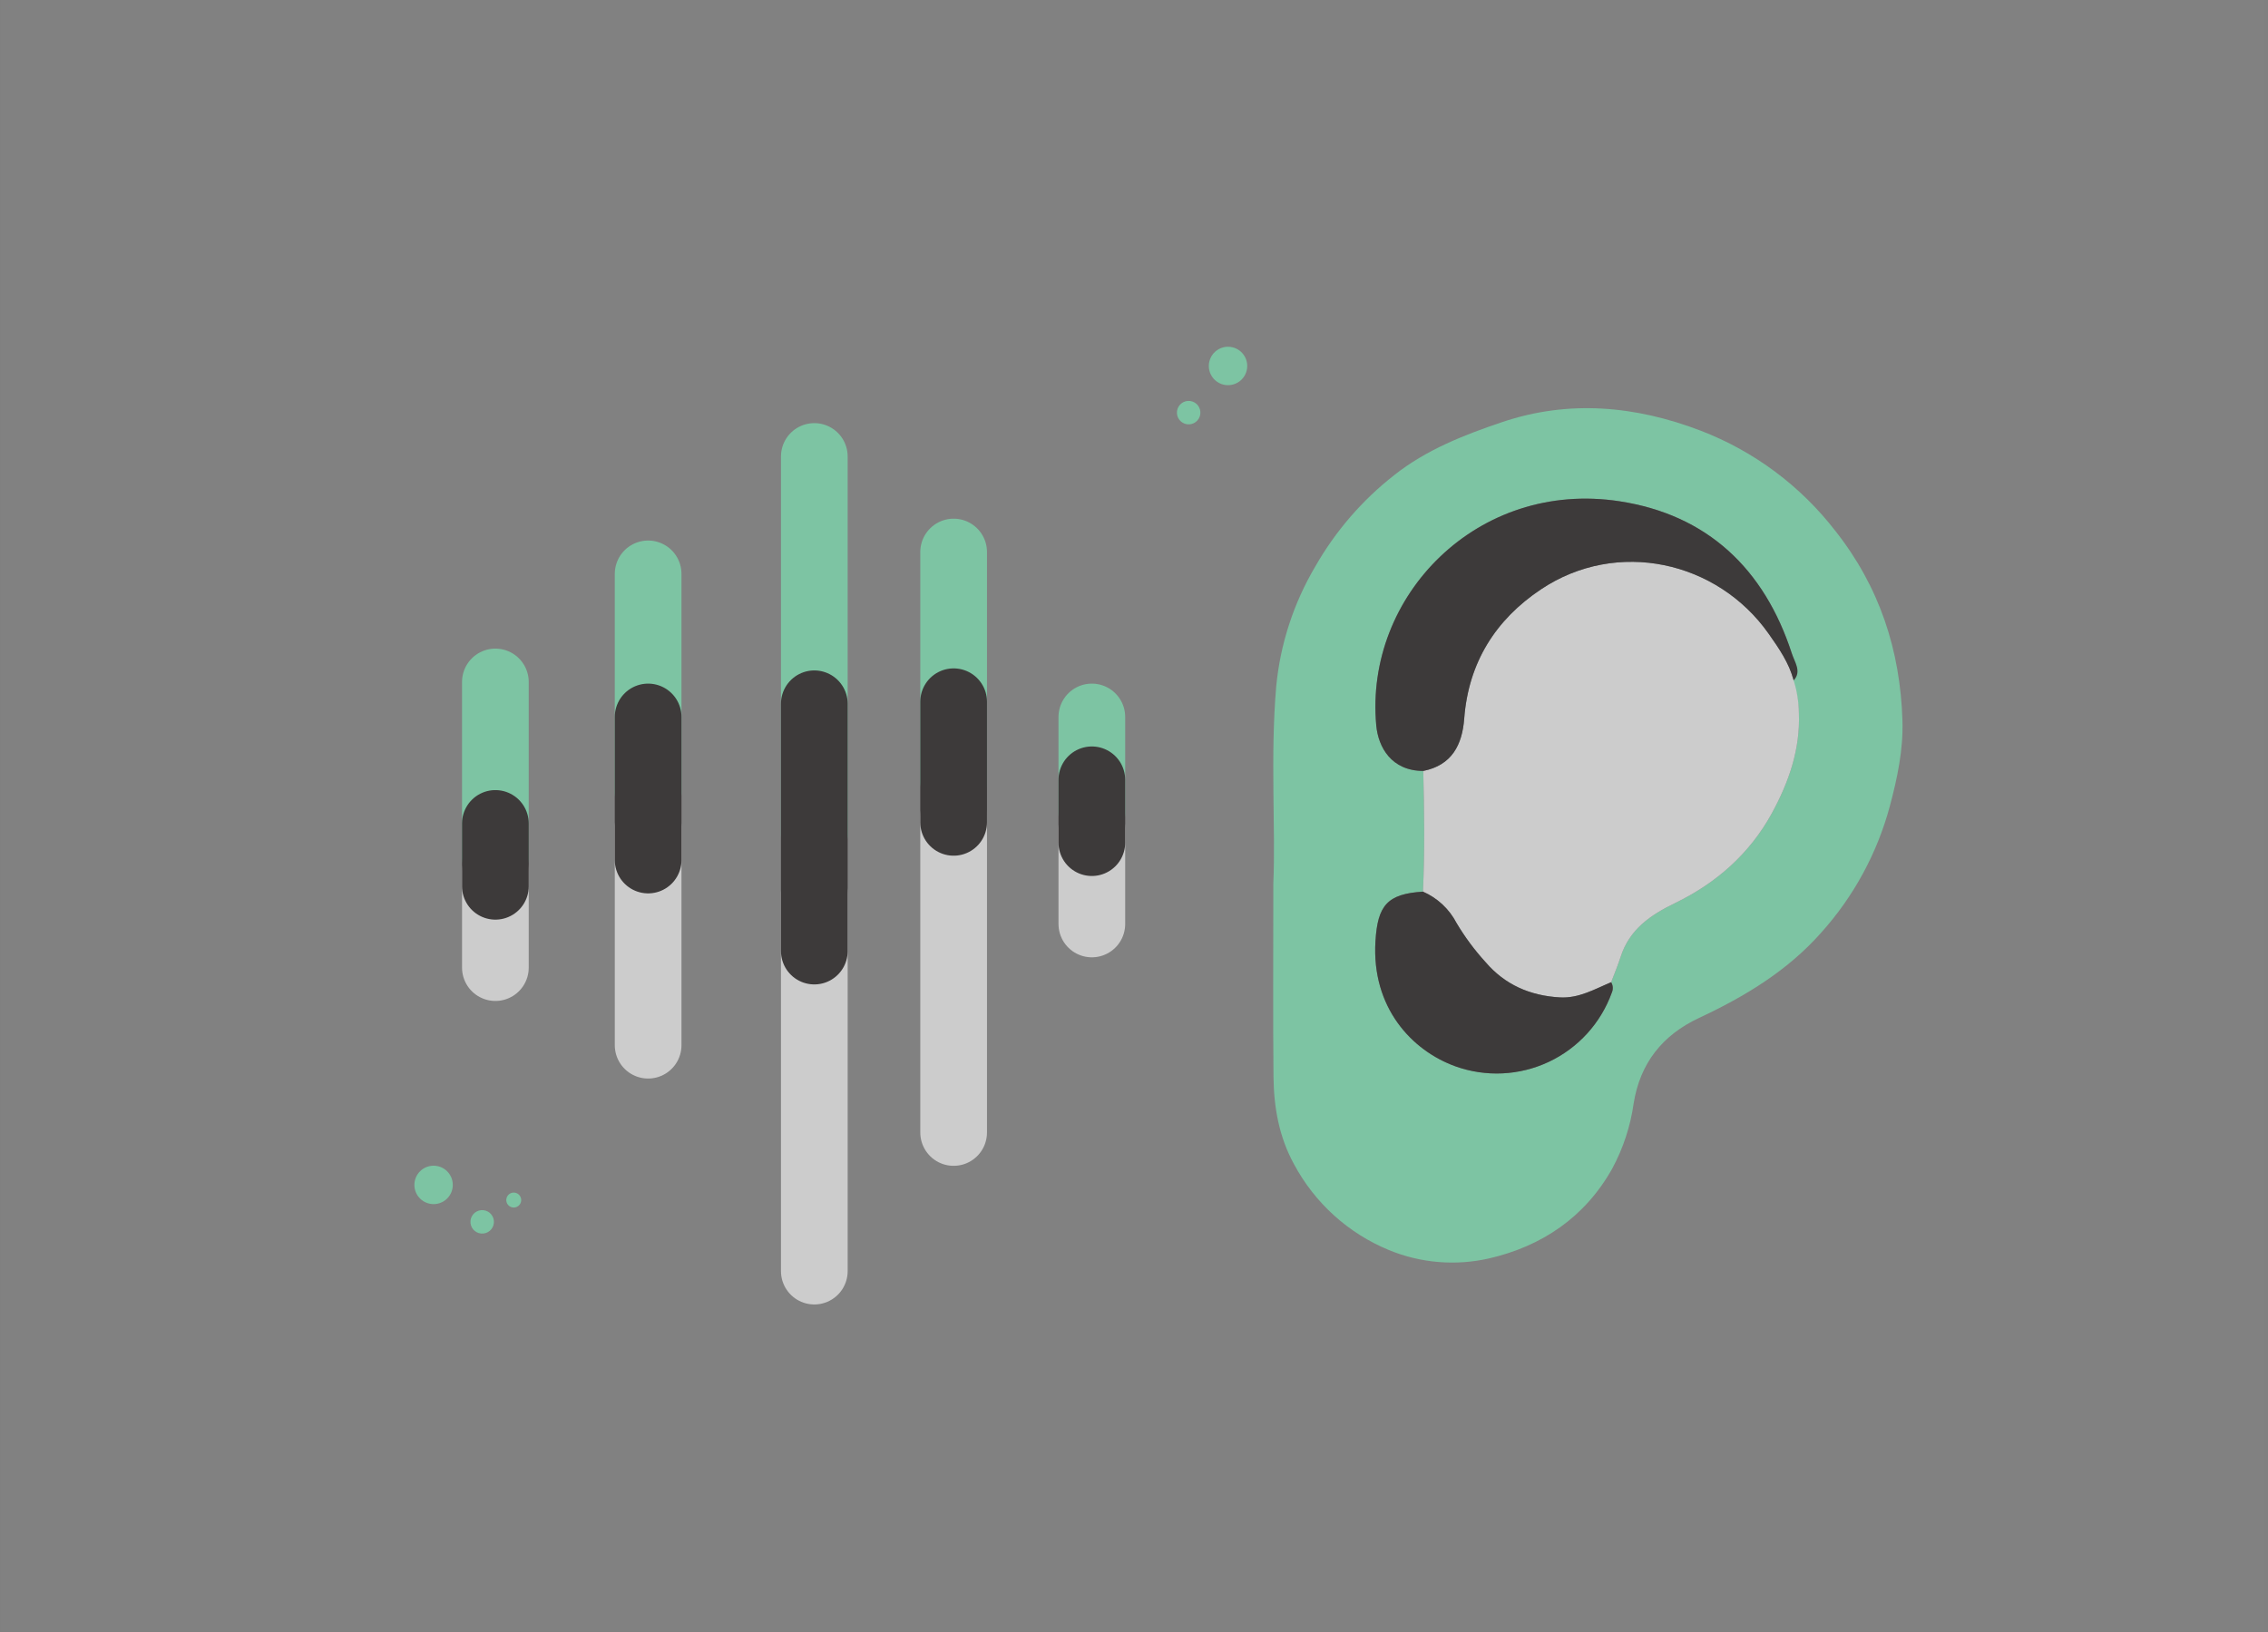 <svg xmlns="http://www.w3.org/2000/svg" width="578" height="416" viewBox="0 0 578 416" fill="none"><rect x="0" y="0" width="578" height="416" fill="#808080" stroke="none"/><g clip-path="url(#clip0_239_1398)"><path opacity="0.01" d="M577.199 0H0.2V415.688H577.199V0Z" fill="white"></path><path d="M324.507 225.204C324.507 244.181 324.397 259.315 324.553 274.445C324.633 282.211 325.966 289.764 329.79 296.724C335.075 306.599 343.627 314.331 353.984 318.596C362.064 321.92 370.974 322.662 379.493 320.72C392.894 317.623 403.907 310.272 410.884 297.812C413.674 292.647 415.521 287.027 416.338 281.214C417.977 270.954 423.683 263.793 432.974 259.444C444.645 253.982 455.539 247.429 464.17 237.648C472.423 228.453 478.397 217.444 481.608 205.513C483.537 198.311 485.063 191.096 484.838 183.67C484.297 165.79 479.008 149.584 467.782 135.359C458.886 123.83 446.99 114.97 433.395 109.751C416.823 103.411 399.813 101.826 382.746 107.601C373.066 110.877 363.522 114.606 355.311 121.091C347.157 127.478 340.323 135.391 335.191 144.388C329.68 153.71 326.284 164.13 325.245 174.91C323.701 192.958 325.122 211.011 324.507 225.204ZM456.465 173.419C458.008 175.985 458.33 178.848 458.447 181.748C458.818 190.955 455.869 199.356 451.572 207.227C445.958 217.511 437.445 225.029 426.978 230.105C420.656 233.17 415.289 236.806 413.022 243.839C412.315 246.033 411.414 248.165 410.602 250.325C410.843 250.722 410.984 251.172 411.014 251.635C411.043 252.099 410.96 252.563 410.771 252.987C407.967 260.76 402.193 267.102 394.716 270.622C387.24 274.142 378.673 274.55 370.895 271.759C359.811 267.755 349.504 256.794 350.535 239.871C351.088 230.783 353.511 227.808 362.644 227.243C363.114 216.99 362.981 206.737 362.724 196.482C354.591 196.463 351.247 190.43 350.738 184.885C347.705 151.825 376.599 122.223 412.709 127.748C435.108 131.176 449.65 144.976 456.642 166.53C457.345 168.699 458.582 171.186 456.465 173.419Z" fill="#7DC4A3"></path><path d="M362.723 196.483C362.981 206.737 363.114 216.99 362.644 227.243C366.326 228.846 369.345 231.667 371.194 235.232C373.312 238.793 375.787 242.13 378.58 245.191C383.511 250.97 389.955 253.772 397.53 254.195C402.39 254.466 406.386 252.086 410.601 250.325C411.414 248.165 412.315 246.033 413.022 243.839C415.288 236.806 420.656 233.17 426.977 230.105C437.444 225.029 445.958 217.511 451.572 207.227C455.868 199.356 458.818 190.955 458.447 181.748C458.413 178.72 457.902 175.717 456.931 172.849C455.785 168.523 453.344 165.211 450.755 161.532C437.683 142.961 412.127 137.24 392.728 150.193C381.133 157.934 374.237 168.884 373.158 183.124C372.651 189.822 370.02 195.014 362.723 196.483Z" fill="#CCCCCC"></path><path d="M362.724 196.482C370.021 195.014 372.651 189.822 373.159 183.124C374.238 168.884 381.134 157.934 392.728 150.193C412.127 137.24 437.684 142.961 450.756 161.532C453.345 165.211 455.973 169.076 457.118 173.403C459.235 171.17 457.346 168.699 456.642 166.53C449.651 144.976 435.108 131.176 412.709 127.748C376.599 122.223 347.705 151.825 350.738 184.885C351.247 190.43 354.591 196.463 362.724 196.482Z" fill="#3D3A3A"></path><path d="M410.601 250.325C406.385 252.086 402.389 254.466 397.53 254.195C389.955 253.772 383.511 250.97 378.579 245.191C375.787 242.13 373.312 238.793 371.194 235.232C369.345 231.667 366.326 228.846 362.643 227.243C353.51 227.808 351.088 230.784 350.534 239.871C349.503 256.794 359.811 267.755 370.895 271.759C378.672 274.55 387.24 274.142 394.716 270.622C402.192 267.102 407.966 260.76 410.77 252.987C410.959 252.563 411.043 252.099 411.013 251.635C410.984 251.172 410.843 250.722 410.601 250.325Z" fill="#3D3A3A"></path><path d="M207.528 116.335V212.73" stroke="#7DC4A3" stroke-width="16.996" stroke-miterlimit="10" stroke-linecap="round"></path><path d="M207.528 227.56V323.955" stroke="#CCCCCC" stroke-width="16.996" stroke-miterlimit="10" stroke-linecap="round"></path><path d="M207.528 179.363V242.39" stroke="#3D3A3A" stroke-width="16.996" stroke-miterlimit="10" stroke-linecap="round"></path><path d="M165.177 146.257V202.027" stroke="#7DC4A3" stroke-width="16.996" stroke-miterlimit="10" stroke-linecap="round"></path><path d="M165.177 210.607V266.377" stroke="#CCCCCC" stroke-width="16.996" stroke-miterlimit="10" stroke-linecap="round"></path><path d="M165.177 182.722V219.187" stroke="#3D3A3A" stroke-width="16.996" stroke-miterlimit="10" stroke-linecap="round"></path><path d="M243.034 140.685V199.042" stroke="#7DC4A3" stroke-width="16.996" stroke-miterlimit="10" stroke-linecap="round"></path><path d="M243.034 208.02V288.622" stroke="#CCCCCC" stroke-width="16.996" stroke-miterlimit="10" stroke-linecap="round"></path><path d="M243.034 178.841V209.583" stroke="#3D3A3A" stroke-width="16.996" stroke-miterlimit="10" stroke-linecap="round"></path><path d="M126.248 173.801V218.341" stroke="#7DC4A3" stroke-width="16.996" stroke-miterlimit="10" stroke-linecap="round"></path><path d="M126.248 222.109V246.605" stroke="#CCCCCC" stroke-width="16.996" stroke-miterlimit="10" stroke-linecap="round"></path><path d="M126.248 209.861V225.878" stroke="#3D3A3A" stroke-width="16.996" stroke-miterlimit="10" stroke-linecap="round"></path><path d="M278.256 182.722V207.218" stroke="#7DC4A3" stroke-width="16.996" stroke-miterlimit="10" stroke-linecap="round"></path><path d="M278.256 210.987V235.482" stroke="#CCCCCC" stroke-width="16.996" stroke-miterlimit="10" stroke-linecap="round"></path><path d="M278.256 198.739V214.755" stroke="#3D3A3A" stroke-width="16.996" stroke-miterlimit="10" stroke-linecap="round"></path><path d="M125.866 311.663C126.011 310.017 124.795 308.566 123.149 308.421C121.503 308.276 120.052 309.492 119.907 311.138C119.762 312.784 120.979 314.235 122.624 314.38C124.27 314.525 125.721 313.308 125.866 311.663Z" fill="#7DC4A3"></path><path d="M132.823 306.013C132.916 304.965 132.141 304.041 131.094 303.949C130.046 303.857 129.123 304.631 129.03 305.679C128.938 306.726 129.712 307.65 130.76 307.742C131.807 307.835 132.731 307.06 132.823 306.013Z" fill="#7DC4A3"></path><path d="M115.376 302.413C115.613 299.72 113.623 297.345 110.93 297.108C108.237 296.871 105.862 298.862 105.625 301.554C105.388 304.247 107.378 306.622 110.071 306.86C112.764 307.097 115.139 305.106 115.376 302.413Z" fill="#7DC4A3"></path><path d="M305.893 105.575C306.121 103.939 304.98 102.428 303.344 102.2C301.708 101.971 300.196 103.113 299.968 104.749C299.74 106.385 300.881 107.896 302.517 108.124C304.153 108.353 305.664 107.211 305.893 105.575Z" fill="#7DC4A3"></path><path d="M317.811 93.947C318.184 91.269 316.317 88.796 313.639 88.423C310.962 88.049 308.489 89.917 308.116 92.594C307.742 95.271 309.61 97.744 312.287 98.118C314.964 98.491 317.437 96.624 317.811 93.947Z" fill="#7DC4A3"></path></g><defs><clipPath id="clip0_239_1398"><rect width="576.999" height="415.688" fill="white" transform="translate(0.2)"></rect></clipPath></defs></svg>